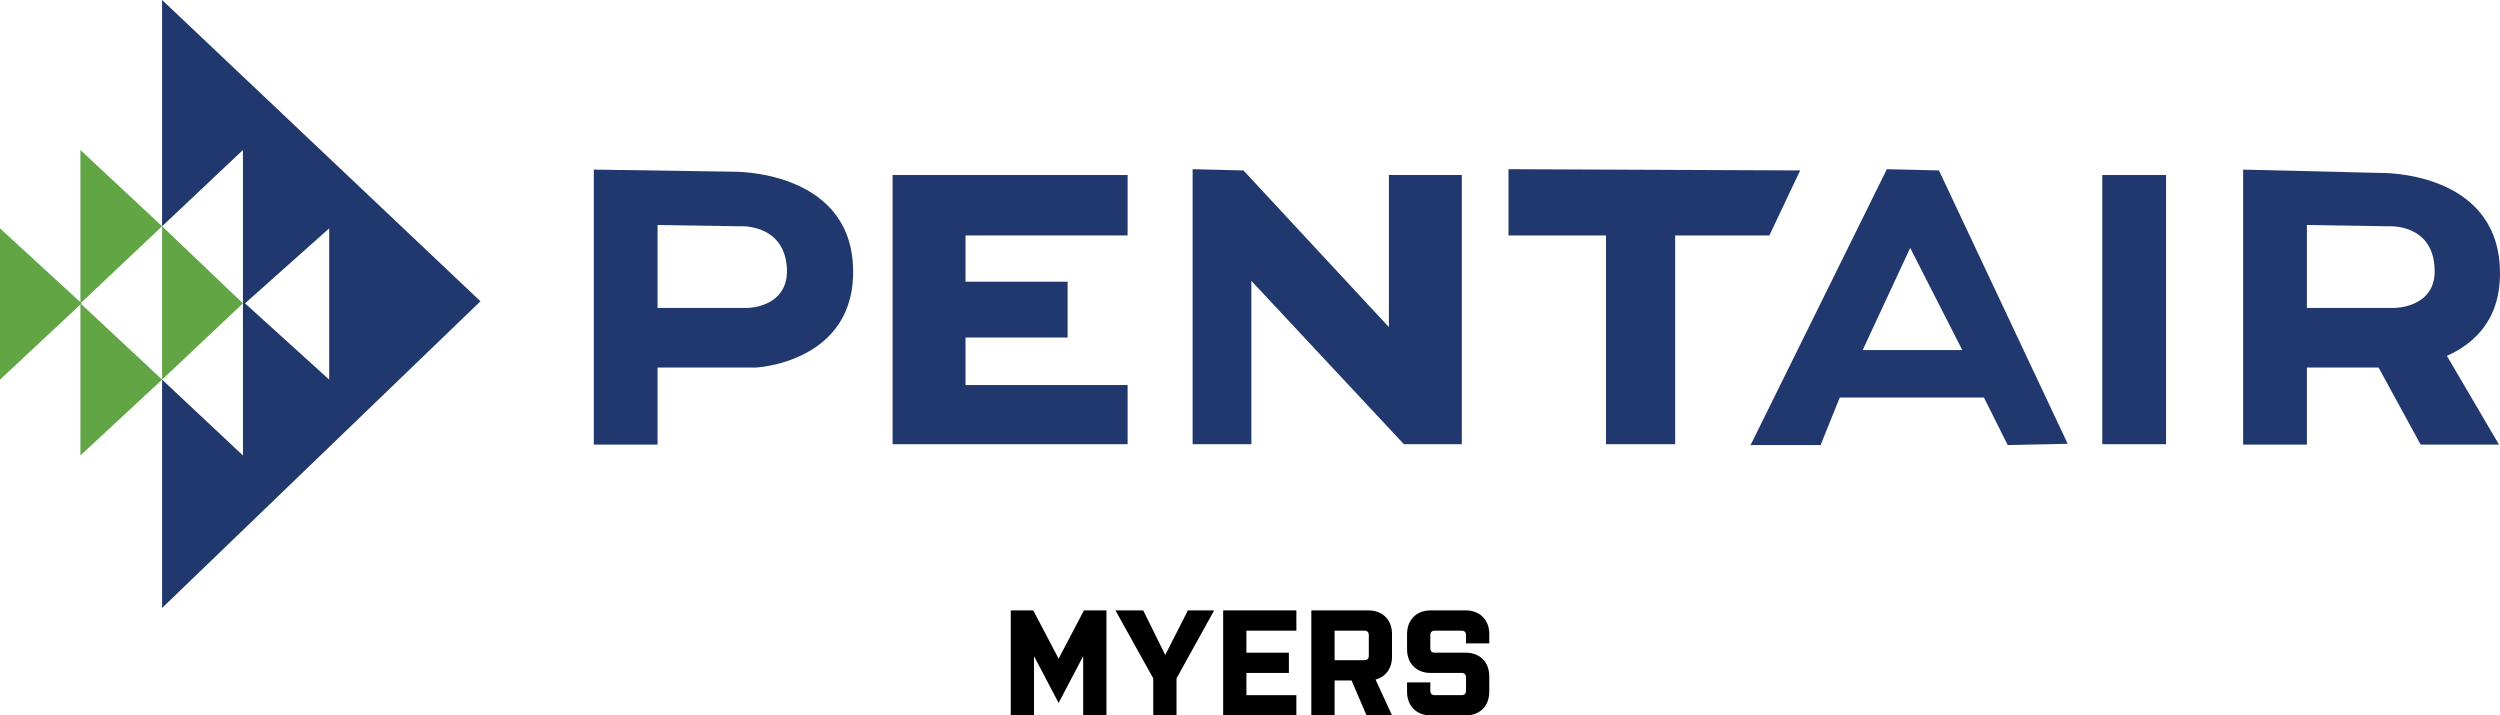 <?xml version="1.0" encoding="UTF-8"?> <svg xmlns="http://www.w3.org/2000/svg" id="Layer_2" data-name="Layer 2" viewBox="0 0 599.94 171.68"><defs><style> .cls-1 { fill: #61a544; } .cls-1, .cls-2, .cls-3 { stroke-width: 0px; } .cls-2 { fill: #000; } .cls-3 { fill: #21386e; } </style></defs><g id="Layer_2-2" data-name="Layer 2"><g><g id="Layer_2-2" data-name="Layer 2-2"><g id="layer"><polygon class="cls-3" points="115.3 72.3 38.9 0 38.9 54.3 58.3 36 58.3 72.8 58.8 72.8 79 54.8 79 91.1 58.8 72.8 58.3 72.8 58.3 109.3 38.9 91.1 38.9 145.9 115.3 72.3"></polygon><path class="cls-3" d="M204.7,63.8c-1.1-23.2-28.9-22.6-28.9-22.6l-33.3-.5v66h15.3v-18.5h22.9c0,.2,25.1-.9,24-24.4ZM179.3,73.9h-21.5v-19.9l19.6.3s10.4-.8,11.4,9.5c.9,10.1-9.5,10.1-9.5,10.1Z"></path><polygon class="cls-3" points="270.6 56.5 270.6 42 214.2 42 214.2 106.6 270.6 106.6 270.6 92.4 231.7 92.4 231.7 81 256.2 81 256.2 67.6 231.7 67.6 231.7 56.5 270.6 56.5"></polygon><polygon class="cls-3" points="286.2 40.6 286.2 106.6 300.3 106.6 300.3 67.4 336.9 106.6 350.8 106.6 350.8 42 333.3 42 333.3 78.5 298.4 40.9 286.2 40.6"></polygon><polygon class="cls-3" points="362 40.6 362 56.5 385.4 56.5 385.4 106.6 402 106.6 402 56.5 424.6 56.5 432 40.9 362 40.6"></polygon><path class="cls-3" d="M465.3,40.9l-12.5-.3-32.7,66.2h16.8l4.6-11.4h34.6l5.7,11.4,14.4-.3-30.9-65.6ZM447,84l11.4-24.5,12.5,24.5h-23.9Z"></path><rect class="cls-3" x="504.5" y="42" width="15.3" height="64.6"></rect><path class="cls-3" d="M599.9,64.1c-1.1-23.2-28.6-22.6-28.6-22.6l-33-.8v66h15.3v-18.5h17.2l10.1,18.5h18.8l-12.5-21.3c6.7-3,13.3-9,12.7-21.3ZM574.6,73.9h-21v-19.9l19.4.3s10.4-.8,11.2,9.5c1,10.1-9.6,10.1-9.6,10.1h0Z"></path><polygon class="cls-1" points="0 91.1 19.6 72.8 0 54.8 0 91.1"></polygon><polygon class="cls-1" points="19.3 36 19.3 72.8 38.9 54.3 19.3 36"></polygon><polygon class="cls-1" points="19.3 109.3 38.9 91.1 19.3 72.8 19.3 109.3"></polygon><polygon class="cls-1" points="58.3 72.8 38.9 54.3 38.9 91.1 58.3 72.8"></polygon></g></g><g><path class="cls-2" d="M259.94,157.46l-5.9,11.23-5.9-11.23v14.22h-5.58v-25.2h5.4l6.08,11.59,6.08-11.59h5.4v25.2h-5.58v-14.22Z"></path><path class="cls-2" d="M282.33,171.68h-5.58v-8.89l-9.07-16.31h6.66l5.29,10.69,5.44-10.69h6.3l-9.03,16.31v8.89Z"></path><path class="cls-2" d="M293.53,146.48h17.57v4.86h-11.99v5.29h10.19v4.86h-10.19v5.33h11.99v4.86h-17.57v-25.2Z"></path><path class="cls-2" d="M330.1,163.08l3.96,8.6h-6.12l-3.6-8.39h-4.07v8.39h-5.58v-25.2h13.71c3.38,0,5.65,2.27,5.65,5.65v5.51c0,2.77-1.55,4.82-3.96,5.44ZM328.48,152.42c0-.72-.36-1.08-1.08-1.08h-7.13v7.09h7.13c.72,0,1.08-.36,1.08-1.08v-4.93Z"></path><path class="cls-2" d="M357.39,162.29v3.74c0,3.38-2.27,5.65-5.62,5.65h-8.46c-3.38,0-5.65-2.27-5.65-5.65v-2.27h5.58v1.98c0,.72.36,1.08,1.08,1.08h6.41c.72,0,1.08-.36,1.08-1.08v-3.17c0-.72-.36-1.08-1.08-1.08h-7.45c-3.35,0-5.62-2.27-5.62-5.65v-3.71c0-3.38,2.27-5.65,5.62-5.65h8.46c3.38,0,5.65,2.27,5.65,5.65v2.27h-5.58v-1.98c0-.72-.36-1.08-1.08-1.08h-6.41c-.72,0-1.08.36-1.08,1.08v3.13c0,.72.36,1.08,1.08,1.08h7.45c3.35,0,5.62,2.27,5.62,5.65Z"></path></g></g></g></svg> 